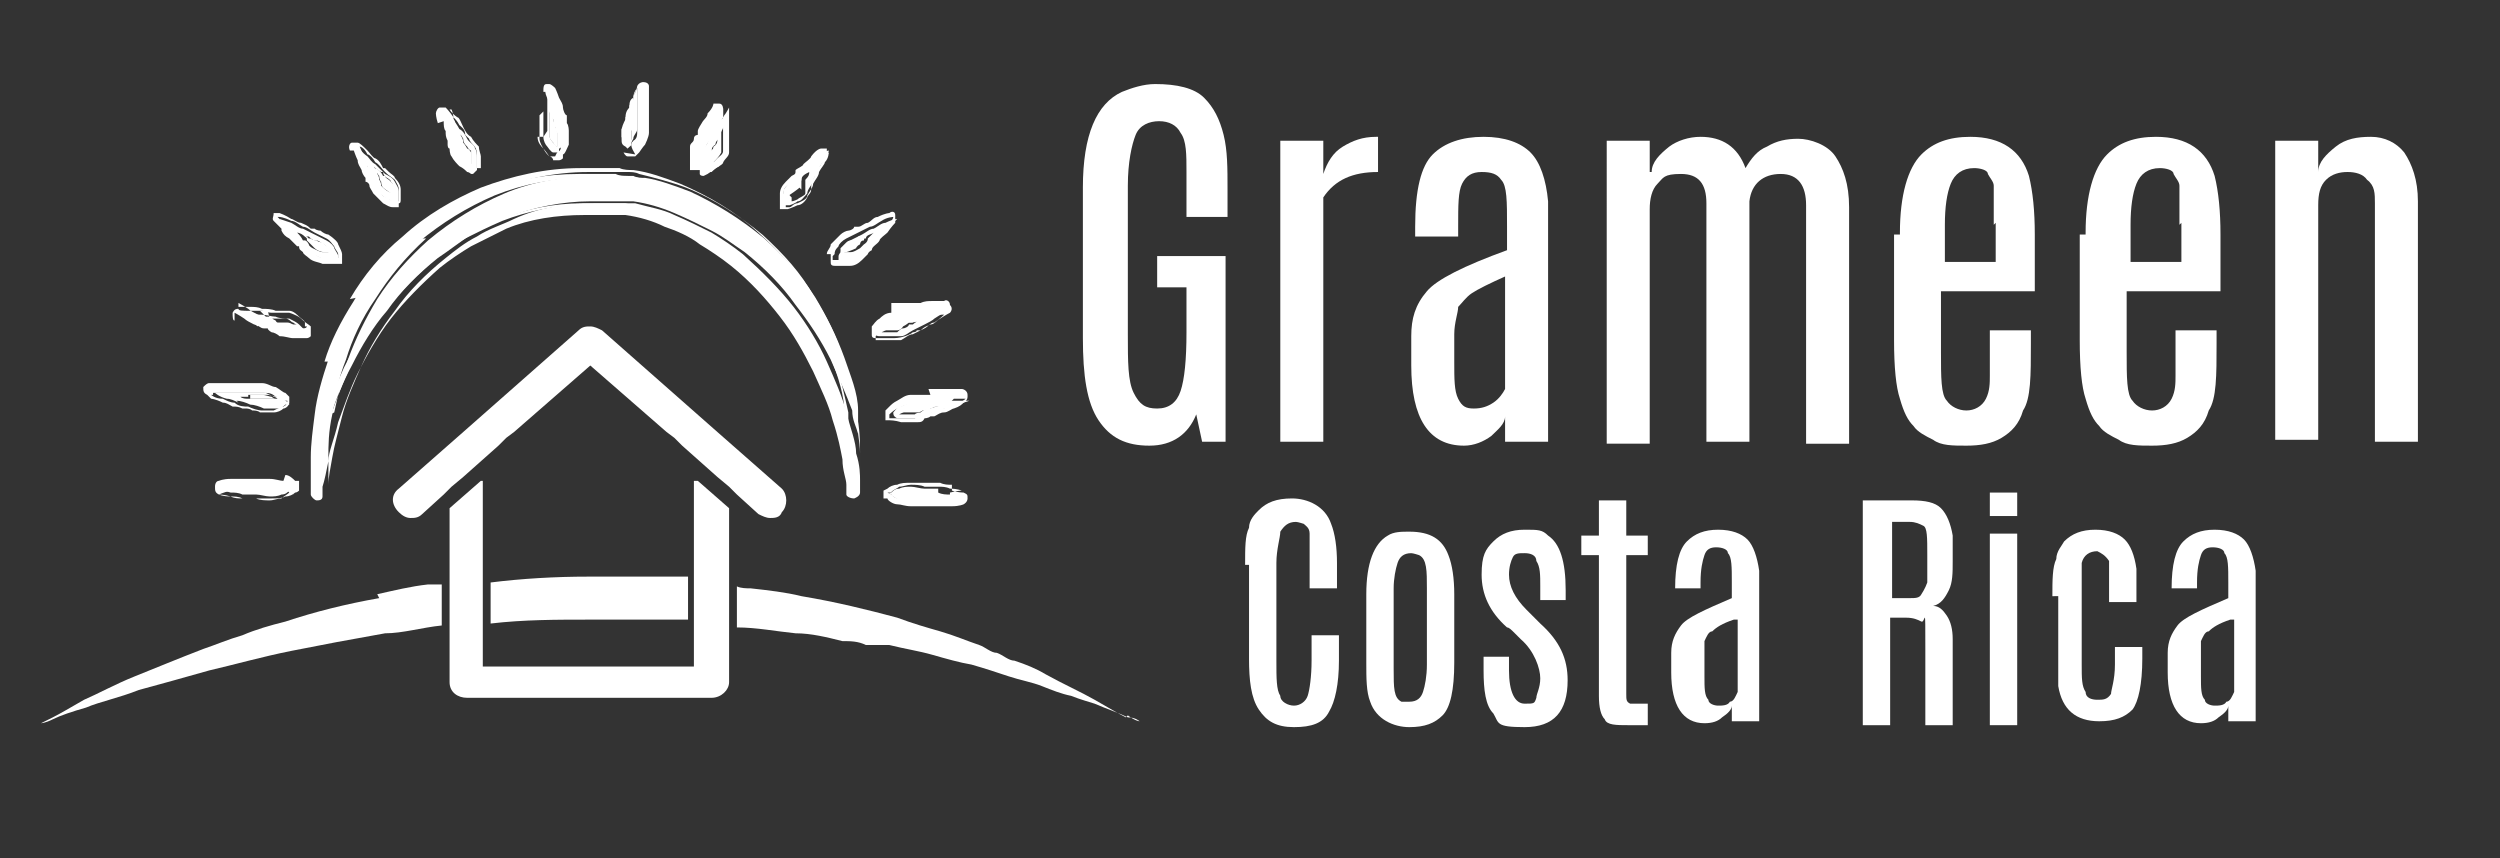 <svg xmlns="http://www.w3.org/2000/svg" id="Capa_1" viewBox="0 0 127.9 43.9"><rect x="0" y="0" width="127.9" height="43.9" fill="#333333" stroke="none"/><defs><style> .st0 { fill: #fff; } </style></defs><path class="st0" d="M63.7,28.9c0-.9,0-1.5.2-1.9,0-.4.3-.7.5-.9.4-.4.9-.6,1.7-.6s1.7.4,2,1.3c.2.5.3,1.2.3,2v1.3h-1.4v-1.3c0-.7,0-1.2,0-1.5,0-.3-.2-.4-.3-.5,0,0-.3-.1-.4-.1-.4,0-.6.2-.8.5,0,.3-.2.9-.2,1.6v5c0,.9,0,1.5.2,1.8,0,.3.4.5.7.5s.6-.2.7-.5.2-1,.2-1.8v-1.3h1.4v1.3c0,1.2-.2,2.1-.5,2.6-.3.6-.9.8-1.8.8s-1.4-.3-1.8-.9c-.4-.6-.5-1.5-.5-2.6v-4.8h0Z"></path><path class="st0" d="M69.9,30.4c0-1.6.4-2.6,1.1-3,.3-.2.7-.2,1.1-.2,1.1,0,1.7.4,2,1.2.2.5.3,1.2.3,2v3.5c0,1.4-.2,2.3-.6,2.7s-.9.6-1.7.6-1.7-.4-2-1.3c-.2-.5-.2-1.2-.2-2,0,0,0-3.5,0-3.5ZM73,30.1c0-.9,0-1.5-.4-1.7,0,0-.3-.1-.4-.1-.4,0-.6.2-.7.5s-.2.8-.2,1.3v4.1c0,1,0,1.5.4,1.7,0,0,.2,0,.4,0h0c.4,0,.6-.2.7-.5s.2-.8.2-1.4v-4.1h0Z"></path><path class="st0" d="M80.2,34.8c0,1.6-.7,2.4-2.2,2.4s-1.3-.2-1.6-.7c-.4-.4-.5-1.2-.5-2.2v-.7h1.3v.7c0,1.1.3,1.7.8,1.7s.5,0,.6-.3c0-.2.2-.5.2-1s-.3-1.4-1-2c0,0-.2-.2-.3-.3-.2-.2-.3-.3-.4-.3-.9-.8-1.3-1.7-1.3-2.7s.2-1.3.6-1.7c.4-.4.9-.6,1.6-.6s.9,0,1.2.3c.6.4.9,1.3.9,2.8v.5h-1.3v-.7c0-.6,0-1-.2-1.3,0-.3-.3-.4-.6-.4s-.5,0-.6.2-.2.5-.2.9c0,.6.3,1.2.9,1.8l.7.7c1,.9,1.4,1.8,1.4,2.9"></path><path class="st0" d="M81.8,25.6h1.4v1.8h1.1v1h-1.1v7.1c0,.3,0,.4.2.5h.9v1.1h-1c-.6,0-1.1,0-1.2-.3-.2-.2-.3-.6-.3-1.2v-7.2h-.9v-1h.9s0-1.8,0-1.8Z"></path><path class="st0" d="M85.7,30.1c0-1.2.2-2,.6-2.4s.9-.6,1.6-.6,1.2.2,1.5.5.5.9.6,1.6v7.7h-1.4v-.8c0,.2-.2.4-.5.6-.2.2-.5.3-.9.3-1.1,0-1.7-.9-1.7-2.6v-1c0-.6.2-1,.5-1.4.3-.4,1.2-.8,2.6-1.4v-.8c0-.8,0-1.3-.2-1.5,0-.2-.3-.3-.6-.3s-.5.1-.6.4-.2.7-.2,1.4v.3h-1.4v-.3.3ZM88.7,31.7c-.6.2-.9.4-1.1.6-.2,0-.3.3-.4.5,0,.2,0,.5,0,.9v.9c0,.6,0,1,.2,1.2,0,.2.3.3.5.3s.5,0,.6-.2c.2,0,.3-.3.4-.5v-3.7h0Z"></path><path class="st0" d="M95.3,25.6h2.5c.7,0,1.2.1,1.5.4s.5.8.6,1.4v1.3c0,.6,0,1.1-.2,1.5s-.4.7-.8.8c.3,0,.5.2.7.5s.3.7.3,1.2v2.5c0,1.1,0,1.7,0,1.9h-1.4c0,0,0-1.4,0-3.9s0-1.3-.2-1.4-.4-.2-.8-.2h-.8v5.5h-1.4v-11.4h0ZM98.6,28.4c0-.9,0-1.4-.2-1.5s-.4-.2-.7-.2h-.9v3.9h.9c.3,0,.5,0,.6-.2,0,0,.2-.3.3-.6v-1.3h0Z"></path><path class="st0" d="M101.8,25.2h1.4v1.2h-1.4v-1.2ZM101.8,27.3h1.4v9.8h-1.4v-9.8Z"></path><path class="st0" d="M105,30.5c0-.8,0-1.5.2-1.9,0-.4.3-.7.4-.9.4-.4.9-.6,1.6-.6s1.2.2,1.5.5.5.8.6,1.5v1.7h-1.4v-2.1c-.2-.3-.4-.4-.6-.5-.4,0-.7.2-.8.6,0,.3,0,.6,0,1.1v4.1c0,.7,0,1.1.2,1.4,0,.3.3.4.6.4s.5,0,.7-.3c0-.2.2-.7.2-1.5v-.9h1.4v.6c0,1.3-.2,2.2-.5,2.6-.4.4-.9.6-1.7.6-1.2,0-1.9-.6-2.1-1.8,0-.4,0-1,0-1.6v-3.3.3Z"></path><path class="st0" d="M111.1,30.1c0-1.2.2-2,.6-2.4s.9-.6,1.6-.6,1.2.2,1.5.5.5.9.6,1.6v7.7h-1.4v-.8c0,.2-.2.4-.5.6-.2.2-.5.3-.9.3-1.1,0-1.7-.9-1.7-2.6v-1c0-.6.2-1,.5-1.4.3-.4,1.2-.8,2.6-1.4v-.8c0-.8,0-1.3-.2-1.5,0-.2-.3-.3-.6-.3s-.5.1-.6.4-.2.7-.2,1.4v.3h-1.4v-.3.3ZM114.1,31.7c-.6.2-.9.4-1.1.6-.2,0-.3.3-.4.5,0,.2,0,.5,0,.9v.9c0,.6,0,1,.2,1.2,0,.2.3.3.5.3s.5,0,.6-.2c.2,0,.3-.3.4-.5v-3.7h0Z"></path><path class="st0" d="M55.4,9.6c0-2.7.7-4.3,2-4.9.5-.2,1.1-.4,1.7-.4,1.1,0,2,.2,2.5.7s.8,1.1,1,1.9.2,1.7.2,2.8v1.4h-2.1v-2.3c0-.9,0-1.6-.3-2-.2-.4-.6-.6-1.1-.6s-1,.2-1.2.7-.4,1.4-.4,2.6v7.6c0,1.4,0,2.4.3,3s.6.8,1.2.8,1-.3,1.2-.9.3-1.6.3-3v-2.3h-1.5v-1.6h3.5v9.5h-1.2l-.3-1.4c-.4,1-1.2,1.6-2.4,1.6s-2-.4-2.6-1.3-.8-2.3-.8-4.2v-7.6h0Z"></path><path class="st0" d="M70.5,7v1.8c-1.3,0-2.2.4-2.8,1.3v12.5h-2.2V7.2h2.2v1.7c.2-.6.5-1.1,1-1.4s1-.5,1.7-.5"></path><path class="st0" d="M72.4,11.6c0-1.9.3-3.1.9-3.7.6-.6,1.5-.9,2.6-.9s1.9.3,2.4.8c.5.5.8,1.4.9,2.5v12.3h-2.2v-1.3c0,.4-.4.7-.7,1-.4.3-.9.5-1.4.5-1.8,0-2.7-1.4-2.7-4.1v-1.5c0-.9.2-1.6.8-2.3.5-.6,1.9-1.3,4.1-2.1v-1.2c0-1.3,0-2.1-.3-2.4-.2-.3-.5-.4-1-.4s-.8.2-1,.6c-.2.4-.2,1.1-.2,2.2v.5h-2.2v-.4h0ZM77.1,14.1c-.9.4-1.5.7-1.8.9s-.5.5-.7.7c0,.3-.2.8-.2,1.4v1.4c0,.9,0,1.5.2,1.9s.4.5.8.5.7-.1,1-.3c.3-.2.5-.5.6-.7v-5.9h0Z"></path><path class="st0" d="M84.5,8.8c0-.5.4-.9.9-1.3.4-.3,1-.5,1.6-.5,1.1,0,1.9.5,2.3,1.6.3-.5.6-.9,1.1-1.1.5-.3,1-.4,1.6-.4s1.5.3,1.9.9c.4.6.7,1.4.7,2.6v12.1h-2.2v-12.2c0-1-.4-1.6-1.3-1.6s-1.5.5-1.6,1.4v12.3h-2.2v-12.2c0-1-.4-1.5-1.3-1.5s-.9.2-1.2.5c-.3.3-.4.8-.4,1.3v12h-2.2V7.2h2.2v1.6h0Z"></path><path class="st0" d="M97.2,11.9c0-1.9.4-3.3,1.1-4,.6-.6,1.4-.9,2.5-.9,1.6,0,2.6.7,3,2,.2.8.3,1.8.3,3v2.9h-4.8v3.1c0,1.3,0,2.2.3,2.5.2.3.6.5,1,.5s.8-.2,1-.6.2-.8.2-1.2v-2.3h2.1v.7c0,1.6,0,2.8-.4,3.4-.2.7-.6,1.1-1.1,1.4s-1.1.4-1.8.4-1.3,0-1.7-.3c-.4-.2-.8-.4-1-.7-.3-.3-.5-.7-.7-1.4-.2-.6-.3-1.6-.3-3v-5.4h.3ZM102,11.5c0-1.1,0-1.8,0-2,0-.2-.2-.4-.3-.6,0-.2-.4-.3-.7-.3-.6,0-1,.3-1.2.8s-.3,1.2-.3,2.1v1.9h2.6v-2h0Z"></path><path class="st0" d="M106.7,11.9c0-1.9.4-3.3,1.1-4,.6-.6,1.4-.9,2.5-.9,1.6,0,2.6.7,3,2,.2.8.3,1.8.3,3v2.9h-4.8v3.1c0,1.3,0,2.2.3,2.5.2.3.6.5,1,.5s.8-.2,1-.6.2-.8.2-1.2v-2.3h2.1v.7c0,1.6,0,2.8-.4,3.4-.2.7-.6,1.1-1.1,1.4s-1.1.4-1.8.4-1.3,0-1.7-.3c-.4-.2-.8-.4-1-.7-.3-.3-.5-.7-.7-1.4-.2-.6-.3-1.6-.3-3v-5.4h.3ZM111.5,11.5c0-1.1,0-1.8,0-2,0-.2-.2-.4-.3-.6,0-.2-.4-.3-.7-.3-.6,0-1,.3-1.2.8s-.3,1.2-.3,2.1v1.9h2.6v-2h0Z"></path><path class="st0" d="M118.6,8.8c0-.5.4-.9.9-1.3s1.1-.5,1.8-.5,1.3.3,1.7.8c.4.6.7,1.4.7,2.5v12.3h-2.2v-12.2c0-.5,0-.9-.4-1.2-.2-.3-.6-.4-1-.4s-.8.1-1.1.4c-.3.3-.4.7-.4,1.3v12h-2.2V7.2h2.2v1.6Z"></path><path class="st0" d="M19.4,30.6c-1.7.3-3.3.7-4.8,1.2-.8.2-1.5.4-2.2.7-.7.2-1.4.5-2,.7-1.3.5-2.5,1-3.5,1.4s-1.9.9-2.6,1.2c-.7.4-1.2.7-1.6.9-.4.2-.6.3-.6.3,0,0,.2,0,.6-.2.4-.2,1-.4,1.7-.6.7-.3,1.7-.5,2.7-.9,1.1-.3,2.2-.6,3.6-1,1.3-.3,2.7-.7,4.2-1,1.5-.3,3.1-.6,4.8-.9.9,0,1.9-.3,2.9-.4v-2.1h-.7c-.9.1-1.7.3-2.6.5"></path><path class="st0" d="M32.9,29.5h-2.8c-1.7,0-3.4.1-5,.3v2.1c1.7-.2,3.4-.2,5.1-.2h5v-2.2h-2.2"></path><path class="st0" d="M57.6,36.7c-.4-.2-.9-.5-1.6-.9-.7-.4-1.6-.8-2.5-1.3-.5-.3-1-.5-1.6-.7-.3,0-.6-.3-.9-.4-.3,0-.6-.3-.9-.4-.6-.2-1.3-.5-2-.7s-1.4-.4-2.2-.7c-1.5-.4-3.1-.8-4.9-1.1-.8-.2-1.7-.3-2.6-.4-.2,0-.5,0-.7-.1v2.1c1,0,2,.2,3,.3.8,0,1.6.2,2.4.4.4,0,.8,0,1.2.2.2,0,.4,0,.6,0,.2,0,.4,0,.6,0,.8.2,1.5.3,2.2.5s1.4.4,2,.5c.7.2,1.3.4,1.9.6.6.2,1.2.3,1.7.5s1,.4,1.5.5c.5.2.9.3,1.2.4.7.3,1.3.5,1.7.7.4,0,.6.2.6.2,0,0-.2,0-.6-.3"></path><path class="st0" d="M16.7,21.3c0,.4-.1.8-.1,1.2,0-.3.2-.7.3-1.2.3-.8.6-1.7,1.1-2.6.5-1,1.1-2,1.8-2.8.7-1,1.6-1.9,2.6-2.7.6-.4,1.1-.8,1.7-1.2.6-.3,1.2-.6,1.9-.9,1.3-.5,2.8-.8,4.2-.8h2.2c.7.1,1.4.3,2.1.6.7.3,1.3.6,1.9.9.6.3,1.1.7,1.7,1.1,1,.8,1.9,1.7,2.6,2.7.7.9,1.3,1.8,1.8,2.8.4.9.8,1.8,1.1,2.6,0,.5.2.8.3,1.2,0-.4,0-.8,0-1.2,0-.9-.4-1.8-.7-2.7-.4-1.1-.9-2.1-1.5-3.1-.7-1.1-1.6-2.1-2.6-3-1.2-1-2.5-1.8-3.8-2.4-.8-.3-1.6-.6-2.3-.7-.2,0-.4,0-.6-.1h-1.8c-1.7,0-3.4.3-4.8.9-1.4.6-2.7,1.4-3.9,2.4-1,.9-1.9,1.9-2.6,3-.6,1-1.1,2-1.5,3.1-.3.9-.5,1.8-.7,2.7"></path><path class="st0" d="M18.4,15.2c-.6,1-1.2,2.1-1.6,3.2-.3.9-.6,1.9-.7,2.8-.1.8-.2,1.5-.2,2.2v.7h0v1.2c0,.1.2.3.3.3s.3,0,.3-.2v-.5c.1-.3.2-.8.3-1.3,0-.5.3-1.1.5-2,.3-.8.6-1.7,1-2.5s1-1.9,1.7-2.8,1.6-1.8,2.5-2.6c.5-.4,1.1-.8,1.6-1.1l1.8-.9c1.2-.5,2.6-.7,4-.7h2.1c.7.1,1.4.3,2,.6.6.2,1.3.5,1.8.9.5.3,1.1.7,1.6,1.1,1,.8,1.8,1.7,2.5,2.6s1.2,1.8,1.7,2.8c.4.9.8,1.7,1,2.5.3.9.4,1.5.5,2,0,.6.2,1,.2,1.3v.5c0,.1.2.2.4.2h0c0,0,.3-.1.3-.3v-1.1h0v-.8c0-.7,0-1.4-.2-2.2,0-1-.4-1.9-.7-2.8-.4-1.1-.9-2.2-1.6-3.2-.7-1.2-1.6-2.2-2.7-3.2-1.2-1.1-2.6-1.9-4-2.5-.8-.3-1.6-.6-2.4-.7-.2,0-.5,0-.7-.1h-2c-1.8,0-3.5.4-5.1,1-1.4.6-2.8,1.4-4,2.5-1.1.9-2,2-2.7,3.2M21.2,12.2c1.1-1,2.4-1.8,3.9-2.4s3.2-1,5-1h2c.2,0,.4,0,.6.1.8.2,1.6.4,2.4.7,1.5.6,2.8,1.5,3.9,2.4,1.1,1,2,2,2.6,3.1.7,1.1,1.2,2.1,1.5,3.1.4,1,.6,1.9.7,2.8,0,.8.2,1.6.2,2.2v1.9-.5c0-.3,0-.8-.2-1.4,0-.6-.3-1.3-.5-2.1-.2-.8-.6-1.7-1-2.6s-1-1.9-1.7-2.8c-.7-.9-1.6-1.8-2.6-2.7-.5-.4-1.1-.8-1.6-1.1-.6-.3-1.2-.6-1.9-.9-.6-.3-1.3-.4-2-.6h-2.1c-1.4,0-2.8.2-4.1.8-.6.3-1.3.5-1.9.9-.6.3-1.1.7-1.6,1.1-1,.8-1.9,1.7-2.6,2.7-.7.9-1.3,1.9-1.7,2.8-.4.9-.8,1.8-1,2.6-.2.8-.4,1.5-.5,2.1s-.2,1-.2,1.4v.5-1.9c0-.6,0-1.3.2-2.2.1-.8.3-1.8.7-2.8.3-1,.8-2.1,1.5-3.1.7-1.1,1.5-2.1,2.6-3.1"></path><path class="st0" d="M17.1,18.5c-.4,1-.6,1.9-.7,2.8-.1.8-.2,1.6-.2,2.2v1.9-.5c0-.3.1-.8.2-1.4s.3-1.3.5-2.1c.2-.8.6-1.7,1-2.6s1-1.9,1.7-2.8c.7-.9,1.6-1.8,2.6-2.7.5-.4,1.1-.8,1.6-1.1.6-.3,1.2-.6,1.9-.9,1.3-.5,2.7-.8,4.1-.8h2.1c.7.1,1.4.3,2,.6s1.3.5,1.9.9c.6.3,1.1.7,1.6,1.1,1,.8,1.9,1.7,2.6,2.7.7.9,1.3,1.9,1.7,2.8s.8,1.8,1,2.6c.2.8.4,1.5.5,2.1s.2,1,.2,1.4v.5-1.9c0-.6,0-1.3-.2-2.2,0-.8-.3-1.8-.7-2.8-.3-1-.8-2.1-1.5-3.1-.7-1.1-1.5-2.1-2.6-3.1s-2.4-1.8-3.9-2.4c-.8-.3-1.6-.6-2.4-.7-.2,0-.4,0-.6-.1h-1.9c-1.7,0-3.4.3-5,1-1.5.6-2.8,1.5-3.9,2.4-1.1,1-2,2-2.6,3.1-.7,1.1-1.2,2.1-1.5,3.1M21.4,12.4c1.2-1,2.5-1.8,3.9-2.4,1.5-.6,3.1-.9,4.8-.9h1.8c.2,0,.4,0,.6.1.8.1,1.6.4,2.3.7,1.4.5,2.7,1.4,3.8,2.4,1,.9,1.9,1.9,2.6,3,.6,1,1.1,2,1.5,3.1.3.9.5,1.8.7,2.7,0,.4,0,.8,0,1.2,0-.3-.2-.7-.3-1.2-.3-.8-.6-1.7-1-2.6-.5-1-1.1-2-1.8-2.8-.7-1-1.6-1.9-2.6-2.7-.6-.4-1.1-.8-1.7-1.1-.6-.3-1.2-.6-1.9-.9-.6-.2-1.3-.4-2.1-.6h-2.2c-1.5,0-2.9.3-4.2.8-.7.3-1.3.6-1.9.9-.6.3-1.1.7-1.7,1.2-1,.8-1.9,1.7-2.6,2.7-.7.9-1.3,1.8-1.8,2.8-.4.9-.8,1.8-1.1,2.6-.1.4-.2.8-.3,1.2,0-.4,0-.8.1-1.2.1-.9.4-1.8.7-2.7.4-1.1.9-2.1,1.5-3.1.7-1.1,1.6-2.1,2.6-3"></path><path class="st0" d="M13.8,25h-1.3,2-.7"></path><path class="st0" d="M14.5,24.6c-.2,0-.4-.1-.7-.1h-2c-.4,0-.6.1-.6.1-.1,0-.2.1-.2.3h0c0,.2,0,.3.2.4,0,0,.3,0,.6.1h0c.2,0,.4,0,.6.1h1.5c.3,0,.5,0,.7-.1.2,0,.4-.1.5-.2.1,0,.2-.1.2-.1v-.2h0v-.3h-.2c-.1-.1-.3-.3-.5-.3M15,25.2h-.2c-.1.1-.3.2-.4.3-.2,0-.4.1-.6.1s-.5,0-.7-.1h-.7c-.2,0-.4,0-.6-.1-.4,0-.6-.1-.6-.1h0s.2-.1.6-.2c.2,0,.4,0,.6-.1h.7c.2,0,.5,0,.7-.1.2,0,.4,0,.6.1.2,0,.3.1.4.2.1,0,.2.1.2.1h0Z"></path><path class="st0" d="M14.4,24.8c-.2,0-.4-.1-.6-.1s-.5,0-.7.1h-.7c-.2,0-.4,0-.6.1-.4,0-.6.1-.6.1h0s.2.1.6.2c.2,0,.4,0,.6.1h.7c.2,0,.5.1.7.1s.4,0,.6-.1c.2,0,.3-.1.4-.2.1,0,.2-.1.2-.1h0s0-.1-.2-.2c-.1,0-.3-.1-.4-.2M14.3,25.3h-1.8,2-.2"></path><path class="st0" d="M47.3,25.2h-1.3,1.4-.2.1Z"></path><path class="st0" d="M48.7,24.8h0c-.2,0-.4,0-.6-.1h-1.5c-.3,0-.5,0-.7.1-.2,0-.4.1-.5.2,0,0-.2.1-.2.1v.4h.2c0,.1.3.3.5.3s.4.1.7.1h2.1c.4,0,.6-.1.6-.1,0,0,.2-.1.2-.3s0-.2-.2-.3c0,0-.3,0-.6-.1M48.6,25.4c-.2,0-.4,0-.6.1h-.7c-.2,0-.5.1-.7.1s-.4,0-.6-.1c-.2,0-.3-.1-.4-.2,0,0-.2-.1-.2-.1h.2c0-.1.3-.2.4-.3.2,0,.4-.1.6-.1s.5,0,.7.1h.7c.2,0,.4,0,.6.1.4,0,.6.1.6.1,0,0-.2,0-.6.1"></path><path class="st0" d="M48,25h-.7c-.2,0-.5-.1-.7-.1s-.4,0-.6.1c-.2,0-.3.1-.4.2,0,0-.2.1-.2.1h.2c0,.1.3.2.4.3.2,0,.4.1.6.1s.5,0,.7-.1h.7c.2,0,.4,0,.6-.1.4,0,.6-.1.6-.1,0,0-.2,0-.6-.1-.2,0-.4,0-.6-.1M47.4,25.2h-1.4,1.5"></path><path class="st0" d="M46.8,20.8c-.2,0-.4.1-.5.2,0,0,0,0-.2.1h.8s.2,0,.3-.1c0,0,.2,0,.3-.1h.2c0-.1.3-.1.4-.2h-1.3"></path><path class="st0" d="M47.6,20.2h-1c-.3,0-.5.2-.7.3-.2.1-.3.2-.4.3,0,0-.2.2-.2.2v.2h0q0,.2,0,.3h.2c0,0,.3,0,.6.1h.8c.2,0,.3,0,.4-.2,0,0,.2,0,.3-.1h.2c.2-.1.3-.2.5-.2s.4-.2.5-.2h0c.3-.1.4-.2.5-.3,0,0,.2-.1.2-.3s0,0,0-.1h0c0-.2-.2-.3-.3-.3h-1.7M48.8,20.4h.6s-.2.2-.6.3c-.2,0-.4.2-.6.2s-.4.2-.7.2-.4.2-.7.3h-1.3s0-.1,0-.2c0,0,.2-.2.4-.3.2,0,.3-.2.6-.2h2"></path><path class="st0" d="M46.7,20.6c-.2,0-.4.1-.6.2-.2,0-.3.2-.4.3h0c0,.1,0,.2.2.3h1.1c.2,0,.4-.2.7-.3.2,0,.5-.2.7-.2s.4-.2.6-.2l.6-.2h-2.6M47.6,20.8h.4c0,0-.2,0-.4.1h-.2c0,0-.2.1-.3.2,0,0-.2,0-.3.1h-.8s0,0,.2-.1c0,0,.3-.2.5-.2h.9,0Z"></path><path class="st0" d="M45.1,16.9h.8s.2,0,.3-.2c0,0,.2-.1.3-.2h.2c0-.1.2-.2.3-.2h-1.3c-.2,0-.3.2-.4.2,0,0,0,0-.2.1"></path><path class="st0" d="M45.6,16c-.3,0-.5.2-.6.3-.2.1-.3.3-.4.4,0,.1,0,.2,0,.2v.2h0c0,.1,0,.2.2.2h.8c.2,0,.4,0,.7-.1,0,0,.3-.1.4-.2,0,0,.2,0,.2-.1h.2c.2-.2.3-.2.5-.3.2,0,.3-.2.5-.3h0c.3-.2.5-.3.5-.3,0,0,.2-.2,0-.4h0c0-.2-.2-.3-.3-.2h-.6c-.2,0-.4,0-.6.1h-1.5M46.4,16.2c.2,0,.5,0,.7-.1h1.2s-.2.2-.5.4c-.2,0-.3.2-.5.3l-.6.3c-.2,0-.4.2-.6.3h-1.3s0-.2,0-.2l.3-.3c0-.1.3-.2.5-.3.2,0,.5,0,.7-.1"></path><path class="st0" d="M45.1,16.6c0,.1-.3.2-.3.3v.2h0s0,.1.2.1h1.1c.2,0,.4-.2.6-.3l.6-.3c.2-.1.4-.2.5-.3.3-.2.5-.3.5-.3h-1.2c-.2,0-.5,0-.7.1-.2,0-.5,0-.7.1-.2,0-.4.2-.5.3M46.1,16.5h.5c0,0,.3,0,.4-.1,0,0-.2.1-.3.2h-.2c0,.1-.2.2-.3.2s-.2.1-.3.2h-.8s0,0,.2-.1c0,0,.3-.2.4-.2h.4"></path><path class="st0" d="M43.8,12.7s0-.1.2-.2c0,0,0-.2.2-.2h0c0-.2.2-.3.3-.4,0,0-.3.1-.4.2h-.2c0,.1-.2.2-.3.2s-.2,0-.3.1c0,0-.2.2-.3.3,0,0,0,.1,0,.2h.3c0,0,.3-.1.5-.2"></path><path class="st0" d="M42.5,13v.4h0c0,.1,0,.2.2.2h.8c.2,0,.4-.1.6-.3,0,0,.2-.2.3-.3,0,0,0-.1.2-.2h0c0-.2.3-.3.4-.5,0-.1.3-.3.4-.4h0c.2-.3.4-.5.4-.5v-.4h0c0-.2-.2-.2-.3-.1,0,0-.2,0-.6.2h0c-.2,0-.3.2-.5.3-.2,0-.3.2-.5.2h-.2c0,.1-.2.2-.3.2s-.3.1-.4.2c-.2.2-.4.4-.5.5,0,.2-.2.3-.2.5M42.7,13c0-.1,0-.2.2-.4,0-.1.2-.3.4-.4.2-.1.4-.2.6-.3.2-.1.4-.2.6-.3.2,0,.4-.2.6-.3.3-.2.6-.2.6-.2h0s0,.2-.4.5c0,.1-.3.3-.4.4,0,.2-.3.3-.5.5s-.3.3-.5.5c-.2.1-.4.2-.6.3h-.7v-.2"></path><path class="st0" d="M43,13.3h.5c.2,0,.4-.1.6-.3.2-.1.3-.3.5-.5s.3-.3.5-.5c.2-.1.3-.3.4-.4l.4-.4h0s-.2,0-.6.2c-.2,0-.4.2-.6.3-.2,0-.4.2-.6.3-.2.1-.4.2-.6.3-.2.1-.3.3-.4.4,0,.1-.2.3-.2.4v.2h.2M43.2,12.8c0-.2.2-.3.3-.3,0,0,.2-.1.3-.2,0,0,.2,0,.3-.1h.2c0-.2.3-.2.4-.3,0,0-.2.2-.3.3h0c0,.2-.2.3-.2.3l-.2.2c-.2.1-.3.2-.5.2h-.3s0-.1,0-.2"></path><path class="st0" d="M41,9.7s0-.2,0-.3c0,0,0-.2,0-.3h0c0-.3.2-.4.2-.5h0c0,.1-.2.2-.4.3h0c0,.2-.2.3-.2.3,0,0-.2.1-.2.2,0,.1-.2.3-.2.4v.2s.2,0,.3-.1c0,0,.3-.2.4-.3"></path><path class="st0" d="M39.9,10.7h.2c.1,0,0,0,0,0h.2c0,0,.3-.1.5-.2.2,0,.4-.2.5-.4,0-.1.2-.2.2-.4,0,0,0-.2,0-.2h0c0-.3.2-.4.2-.6,0-.2.2-.3.3-.5h0c.2-.3.2-.5.3-.5,0,0,0-.3,0-.3h0c0,0-.2,0-.3,0,0,0-.2,0-.5.4h0c0,.1-.3.3-.4.4,0,.1-.3.2-.4.3h0c0,.2,0,.2-.2.3,0,0-.2.2-.3.3-.2.2-.3.4-.3.6v.7s0,.1,0,.2M40.1,9.9c0-.2,0-.3.3-.5,0-.2.3-.3.5-.4.2-.2.3-.3.5-.4.2-.1.3-.3.5-.4.3-.2.5-.4.5-.4h0s0,.3-.2.5c0,.1-.2.3-.3.5,0,.2-.2.4-.3.6,0,.2-.2.4-.3.6,0,.2-.3.3-.5.4-.2,0-.3.2-.4.2h-.2v-.6"></path><path class="st0" d="M40.2,10.5h.2c0,0,.3-.1.4-.2.2,0,.3-.2.5-.4,0-.2.2-.4.3-.6,0-.2.2-.4.3-.6,0-.2.2-.4.3-.5.2-.3.2-.5.2-.5h0s-.2,0-.5.3c0,.1-.3.2-.5.4-.2.1-.3.3-.5.4-.2.2-.4.3-.5.4,0,.2-.2.3-.3.5v.6h0v.2ZM40.4,10c0-.1,0-.3.2-.4,0,0,.2-.1.2-.2,0,0,.2-.1.2-.2h0c0-.2.2-.3.4-.4h0c0,.1,0,.2-.2.4h0c0,.2,0,.3,0,.4s0,.2,0,.3-.3.2-.4.3c0,0-.2.1-.3.1v-.2"></path><path class="st0" d="M36.6,8.2s.2-.2.3-.4v-.8c0-.2,0-.3,0-.4h0c0,0-.2.3-.2.4v.2s0,.2-.2.3c0,0,0,.2-.2.3v.7s.2-.1.2-.2"></path><path class="st0" d="M35.8,8.7v.2s0,.1.2.1h0s0,0,.2-.1c0,0,.3-.2.4-.3,0-.1.3-.3.4-.6v-.8c0-.2,0-.3,0-.5v-.5h0v-.6c0,0,0-.3-.2-.3h-.3s0,.2-.3.5h0c0,.2-.2.3-.3.5,0,0-.2.3-.2.4v.2c0,0-.2,0-.2.2s-.2.2-.2.4c0,.2,0,.5,0,.7v.5M36.1,7.6c0-.2.2-.4.3-.5,0-.2.2-.4.3-.6s.2-.3.3-.5c.2-.3.3-.5.3-.5h0v1.1c0,.2,0,.4,0,.6,0,.2,0,.4,0,.6,0,.2-.2.3-.3.5,0,.1-.2.2-.4.3h-.2v-1.1"></path><path class="st0" d="M36.2,8.8h.2c0,0,.2-.2.4-.3,0-.1.2-.3.3-.5,0-.2,0-.4,0-.6,0-.2,0-.4,0-.6v-1h0s0,.2-.3.4c0,0-.2.3-.3.5s-.2.4-.3.6-.3.4-.3.5v1.1M36.4,7.7s0-.2.2-.3c0,0,0-.2.2-.3v-.2c0,0,.2-.3.2-.4h0v.4h0v.8c0,.2-.2.3-.3.4l-.2.2v-.7"></path><path class="st0" d="M32.3,7.4s0-.2.2-.2c0,0,0-.3,0-.4v-1.2h0c0,0,0,.3,0,.4v.2s0,.2,0,.3v.7s0,.2,0,.3"></path><path class="st0" d="M31.9,7.8c0,0,.1.2.2.2h.4l.2-.2c0,0,.2-.3.3-.4,0,0,.2-.4.2-.6v-1.8h0v-.6c0,0,0-.2-.3-.2h0c0,0-.2,0-.3.2,0,0,0,.2-.2.5h0c0,.2,0,.4,0,.5,0,.2,0,.3,0,.5v.2s0,.2,0,.2c0,0,0,.3-.1.4v.7c0,.2.1.3.2.5M31.8,6.7c0-.2.1-.4.2-.6,0-.2,0-.4.2-.6,0-.2,0-.4.2-.5,0-.3.2-.5.2-.5h0v2.2c0,.2,0,.4-.2.5,0,.2-.2.3-.3.4h0c0,0,0,0,0,0v-.2c-.1,0-.2-.2-.3-.4v-.5"></path><path class="st0" d="M32.1,7.6h0c0,0,0,0,0,0h0c0,0,.2-.3.3-.5,0-.2.2-.3.2-.5v-2.2h0s0,.2-.2.5c0,.2,0,.3-.2.5,0,.2,0,.4-.2.6,0,.2,0,.4-.2.6v.5c0,.2,0,.3.2.4M32.1,6.7v-.8c0-.2,0-.3.2-.4h0v1.2c0,.2,0,.3,0,.4,0,0,0,.2-.2.2,0,0,0-.2-.1-.3v-.4"></path><path class="st0" d="M28.1,6.9c0,.2.1.3.2.4,0,0,.1.2.2.2v-.7s0-.2-.1-.3c0,0,0-.2-.1-.3h0c0-.3-.1-.4-.2-.6h0v1.3"></path><path class="st0" d="M27.5,7c0,.3.2.5.3.6.1.2.2.3.3.4.1,0,.2.1.2.2h.2c.1,0,0,0,0,0h.1s.1,0,.2-.1v-.2c.1,0,.2-.3.3-.5v-.7c0,0,0-.3-.1-.4v-.4c-.1,0-.2-.3-.2-.4,0-.2-.1-.3-.2-.5h0c-.1-.3-.2-.5-.2-.5,0,0-.2-.2-.3-.2h-.1c-.1,0-.2,0-.2.3v.5h0v1.9M27.8,5.7v-1h.1s0,.2.2.5c0,0,.1.3.2.5,0,.2.1.4.2.6,0,.2.2.4.2.6v.5c0,.2,0,.3-.2.4,0,0-.1.2-.1.2h-.3c0,0-.2-.3-.3-.4,0,0-.2-.3-.2-.5v-1.2"></path><path class="st0" d="M27.8,7c0,.2.1.4.2.5,0,0,.2.3.3.3h.2c0,0,.1,0,.1,0v-.2c.1,0,.2-.2.3-.4v-.5c0-.2-.2-.4-.2-.6s-.1-.4-.2-.6c0-.2-.2-.4-.2-.5-.1-.3-.2-.5-.2-.5h-.1v2.2M28.1,6.3v-.6h0c0,0,.1.3.2.4h0c0,.2,0,.3.1.4,0,0,0,.2.1.3v.7l-.2-.2s-.2-.2-.2-.4v-.6"></path><path class="st0" d="M23.5,7.1v.2s0,.2.1.3v.3c0,0,.2.3.3.4,0,0,.2.1.2.2v-.7s-.1-.2-.2-.2c0,0-.1-.2-.2-.3h0c0-.3-.2-.4-.3-.5h0c0,0,0,.3.1.4"></path><path class="st0" d="M22.7,6.2h0c0,.2,0,.4.1.5,0,.2,0,.3.1.5v.2s0,.2.1.2c0,0,0,.3.1.4.1.2.3.4.4.5.2.1.3.2.4.3.1,0,.2.1.2.1h.1c.1,0,0,0,0,0h0s.1-.1.2-.2v-.7c0-.2,0-.4-.2-.6,0,0-.2-.2-.2-.3l-.2-.2h0c0-.3-.2-.4-.3-.5-.1-.2-.2-.3-.3-.4h0c-.2-.3-.4-.5-.4-.5,0,0-.2,0-.3,0h0c-.1,0-.2.2-.2.3,0,0,0,.2.1.5M23,5.6s.1.2.4.4c.1,0,.2.3.3.5.1.2.2.4.4.5.1.2.3.4.4.5,0,.2.1.4.1.5v.6h-.2c-.1,0-.2-.2-.4-.3-.1-.1-.3-.3-.3-.5s0-.4-.2-.6c0-.2-.1-.4-.2-.6,0-.2,0-.4-.1-.5,0-.3-.1-.5-.1-.5h0Z"></path><path class="st0" d="M23.1,6.7c0,.2.1.4.2.6,0,.2,0,.4.2.6,0,.2.2.3.3.5.1.1.3.2.4.3h.2v-.6c0-.2,0-.4-.1-.5,0-.2-.3-.3-.4-.5s-.2-.4-.4-.5c-.1-.2-.2-.3-.3-.5-.2-.3-.4-.4-.4-.4h0s0,.2.1.6c0,.2,0,.3.1.5M23.4,6.7c0,0,.2.2.3.4h0c0,.2.1.3.2.4,0,0,.1.2.2.2v.7s-.2-.1-.2-.2c0,0-.2-.2-.3-.4v-.8c0,0-.1-.3-.2-.4h0"></path><path class="st0" d="M19.4,9s0,.2.1.3c0,0,0,.2.1.3s.3.2.4.3c0,0,.2.1.3.1v-.2c0-.1,0-.3-.2-.4,0,0-.1-.1-.2-.2,0,0-.2-.1-.2-.2h-.1c-.1-.2-.2-.3-.4-.4h0c0,.1.1.3.2.4v.2-.2Z"></path><path class="st0" d="M18.1,7.7s.1.3.2.5h0c0,.2.1.3.2.5,0,.1.1.3.2.4v.2c.1,0,.2.1.2.2s.1.2.2.4c.2.2.4.4.5.5.2.1.3.2.5.2h.3v-.2c.1,0,.1-.1.1-.2v-.5c0-.2-.1-.4-.3-.6,0-.1-.2-.2-.3-.3,0,0-.1-.1-.2-.2h-.1c-.1-.2-.2-.4-.4-.5-.1,0-.3-.3-.4-.4h0c-.2-.2-.4-.4-.5-.4h-.3c-.1,0-.2.2-.1.4h0M18.4,7.5s.2,0,.4.4c.1,0,.3.2.4.4.2.1.3.3.5.5s.4.3.5.4c.1.2.2.3.2.5v.6h-.2c-.1,0-.3-.1-.4-.2-.2,0-.3-.2-.4-.4s-.2-.4-.3-.6c-.1-.2-.2-.4-.3-.6,0-.2-.2-.4-.2-.5-.1-.3-.2-.5-.2-.5h0Z"></path><path class="st0" d="M18.8,8.6c0,.2.2.4.3.6.1.2.2.4.3.6.1.2.3.3.4.4.2,0,.3.2.4.2h.2v-.6c0-.2-.1-.3-.2-.5s-.3-.3-.5-.4c-.2-.2-.3-.3-.5-.5-.2-.1-.3-.3-.4-.4-.3-.2-.4-.4-.4-.4h0s0,.3.2.5c0,.1.2.3.2.5M19.1,8.5c.1.1.2.2.4.3h.1c0,.2.2.3.2.3,0,0,.2.1.2.2.1.1.2.3.2.4v.2s-.2,0-.3-.1c-.1,0-.3-.2-.4-.3,0,0,0-.2-.1-.3,0,0,0-.2-.1-.3v-.2c-.2-.1-.2-.3-.3-.4h0"></path><path class="st0" d="M15.7,12.3l.2.2.2.2c.1.1.3.2.5.2h.3s0-.1-.1-.2c0,0-.2-.2-.3-.3,0,0-.2,0-.3-.1,0,0-.2,0-.3-.1h-.1c-.2-.2-.3-.2-.4-.3l.3.3h.1-.1Z"></path><path class="st0" d="M14.4,11.8h0c.1.2.2.3.4.4l.4.4h.1c0,.2.1.2.2.3,0,.1.2.2.3.3.2.2.5.2.7.3h1v-.5c0-.1-.1-.3-.2-.5,0-.1-.2-.3-.5-.5-.1,0-.3-.1-.4-.2,0,0-.2,0-.3-.1h-.2c-.2-.2-.3-.2-.5-.3-.2,0-.4-.2-.5-.2h0c-.3-.2-.6-.3-.6-.3h-.3c0,.2-.1.3,0,.4l.4.4M14.3,11.1s.2,0,.6.2c.2,0,.4.2.6.3.2,0,.4.2.6.3l.6.3c.2.1.3.3.4.4,0,.1.2.3.2.4v.2h-.7c-.2,0-.4-.1-.6-.3-.2-.1-.3-.3-.5-.5l-.5-.5c-.2-.1-.3-.3-.4-.4l-.4-.4h0Z"></path><path class="st0" d="M15,12c.1.2.3.3.5.5l.5.5.6.3h.7v-.2c0-.1-.1-.2-.2-.4,0-.1-.2-.3-.4-.4l-.6-.3c-.2-.1-.4-.2-.6-.3-.2,0-.4-.2-.6-.3-.3-.1-.6-.2-.6-.2h0s.1.2.4.5l.4.4M15.7,12.1h.1c.1.1.2.2.3.2s.2,0,.3.1c.2.1.3.2.3.3,0,0,0,.1.1.2h-.3c-.1,0-.3-.1-.5-.2,0,0-.2-.1-.2-.2,0,0-.1-.2-.2-.2h-.1c-.1-.2-.2-.3-.3-.4.1,0,.3.1.4.2"></path><path class="st0" d="M13.9,16.4s.2.1.3.2c.1,0,.2.1.3.2h.8s-.1,0-.2-.1c0,0-.2-.2-.4-.2h-.8c-.2,0-.3-.1-.4-.1.1,0,.2.1.4.2h.2l-.2-.2Z"></path><path class="st0" d="M12,16s.2.1.5.3h0c.1.1.3.2.5.3.2,0,.3.2.5.2h.2c0,.1.2.2.2.2.1,0,.3.1.4.2.3,0,.5.1.7.1h.7s.1,0,.2-.1h0v-.5c-.1-.1-.3-.2-.5-.4-.1-.1-.3-.2-.6-.3h-.9c-.2,0-.4-.1-.5-.1h-.6c-.4,0-.6,0-.6-.1-.1,0-.2,0-.3.2h0c0,.2,0,.4.1.4M12.2,15.7h.6c.2,0,.4,0,.6.1.2,0,.5,0,.7.1.2,0,.5,0,.7,0,.2,0,.4.2.5.3.1.1.3.2.3.3v.2h.1s0,.1-.2.1h-.5c-.2,0-.4,0-.6-.1-.2,0-.4-.2-.6-.3-.2-.1-.4-.2-.6-.3-.2-.1-.4-.2-.5-.3-.3-.2-.5-.3-.5-.3h0Z"></path><path class="st0" d="M13.2,16.4c.2.1.4.2.6.3.2.1.4.2.6.3.2,0,.4,0,.6.1h.7s0-.1-.1-.2c0,0-.2-.2-.3-.3-.1-.1-.3-.2-.5-.3-.2,0-.5,0-.7-.1-.2,0-.5-.1-.7-.1s-.4,0-.6-.1h-.6s.2.2.5.4c.2,0,.3.2.5.3M13.8,16.3h.8c.2,0,.3.2.4.2,0,0,.1.1.2.1h-.8s-.2,0-.3-.2c0,0-.2-.1-.3-.2h-.2l-.3-.3h.4"></path><path class="st0" d="M12.8,20.4h1.3s-.1,0-.2-.1c-.1,0-.3-.1-.5-.1h-1.2.6v.2Z"></path><path class="st0" d="M10.8,20.4s.2,0,.6.2h0c.2,0,.3.1.5.2.2,0,.3,0,.5.1h.2s.2,0,.3.1c.1,0,.3,0,.4.1h.7c.2,0,.4-.1.5-.2.1,0,.2-.1.2-.1,0,0,.1-.1.1-.2h0v-.3l-.2-.2c-.1,0-.3-.2-.5-.3-.2,0-.4-.2-.7-.2h-2.7c-.1,0-.2.1-.3.2h0c0,.2,0,.3.2.4M10.9,20.1h2.6c.2,0,.4,0,.6.2.2,0,.3.2.4.2h.2c0,.1,0,.2-.2.3-.1,0-.3.1-.5.2h-.6c-.2,0-.5-.1-.7-.2-.2,0-.5,0-.7-.2-.2,0-.4-.1-.6-.2-.4,0-.6-.2-.6-.2h.1Z"></path><path class="st0" d="M12.1,20.5c.2,0,.5.1.7.2.2,0,.5.1.7.2h.6c.2,0,.3,0,.5-.2h.2s0-.1-.2-.2c0,0-.2-.2-.4-.2s-.4-.1-.6-.2h-2.6s.2.2.6.3c.2,0,.4.1.6.2M12.7,20.2h.8c.1,0,0,0,0,0,.2,0,.4,0,.5.1,0,0,.1,0,.2.1h-1.5c-.1,0-.3,0-.4-.1h.4"></path><path class="st0" d="M35.5,24.6v9.5h-10.8v-9.5h-.1l-1.6,1.4v8.9c0,.5.4.8.9.8h12.5c.5,0,.9-.4.9-.8v-8.9l-1.6-1.4h-.2Z"></path><path class="st0" d="M40,25l-3.3-2.9h0l-5.9-5.2c-.2-.1-.4-.2-.6-.2s-.4,0-.6.2l-5.9,5.2h0l-3.3,2.9c-.4.3-.4.8,0,1.2.2.2.4.3.6.3s.4,0,.6-.2l1.1-1,.2-.2.2-.2.6-.5,1.8-1.6.2-.2.2-.2.4-.3,3.9-3.4,3.9,3.4.4.3.2.2.2.2,1.8,1.6.6.5.2.2.2.2,1.1,1c.2.1.4.2.6.2s.5,0,.6-.3c.3-.3.3-.9,0-1.2"></path></svg>